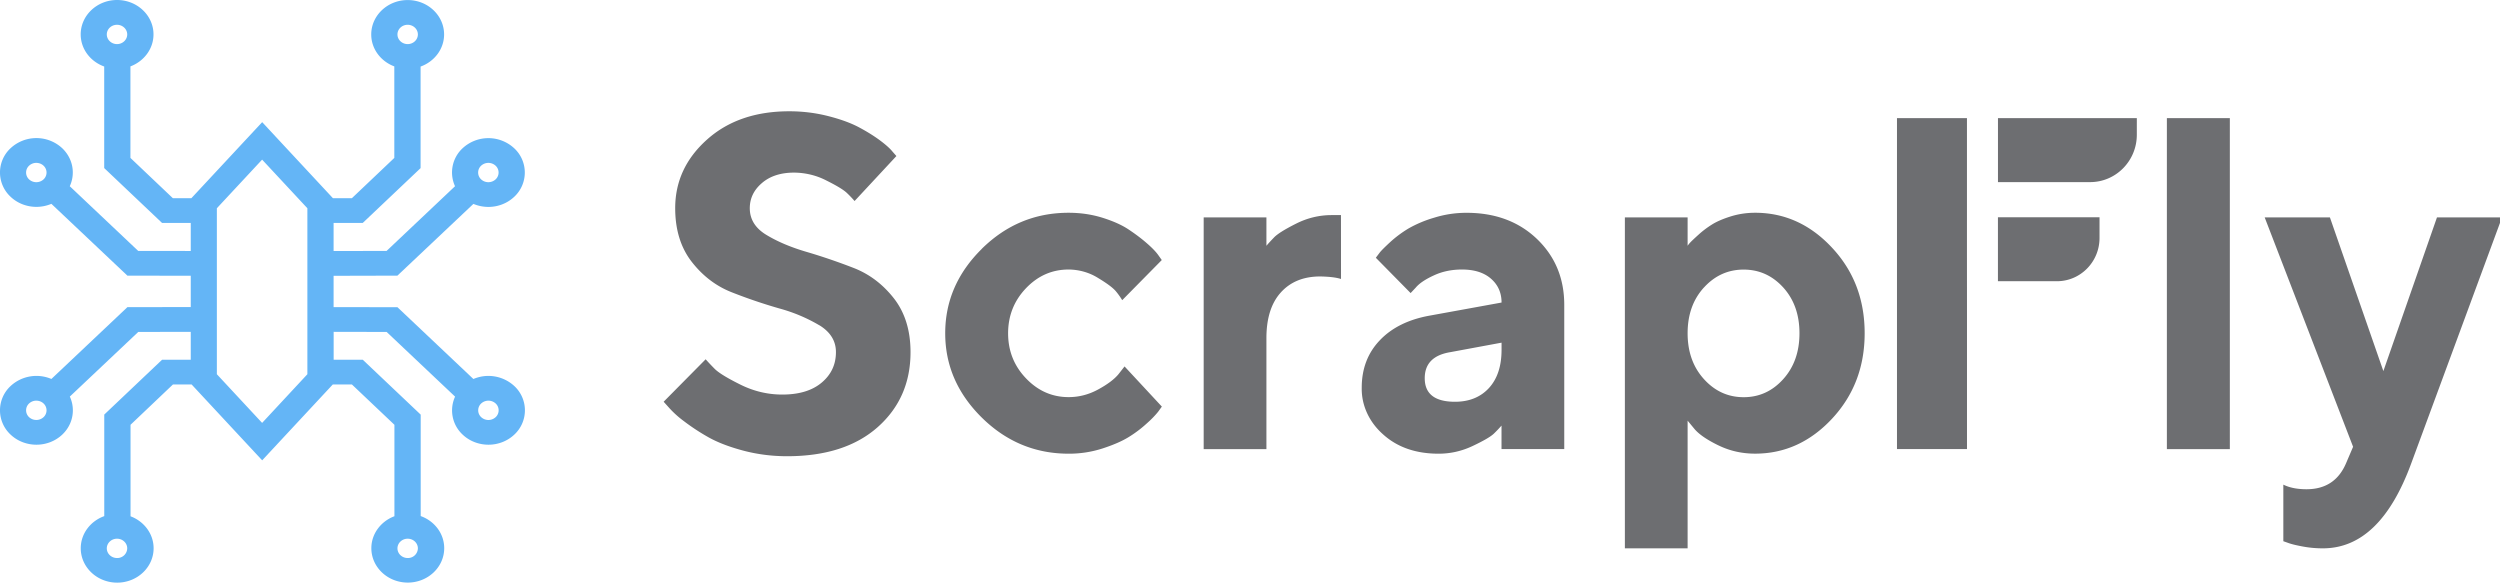 <svg:svg width="171.191" height="39.897" viewBox="0 0 45.294 10.556" xml:space="preserve" version="1.1" sodipodi:docname="logo.svg" inkscape:version="1.3.2 (091e20ef0f, 2023-11-25)" xmlns:inkscape="http://www.inkscape.org/namespaces/inkscape" xmlns:sodipodi="http://sodipodi.sourceforge.net/DTD/sodipodi-0.dtd" xmlns:svg="http://www.w3.org/2000/svg"><svg:defs/><sodipodi:namedview pagecolor="#ffffff" bordercolor="#666666" borderopacity="1" inkscape:showpageshadow="2" inkscape:pageopacity="0" inkscape:pagecheckerboard="0" inkscape:deskcolor="#d1d1d1" inkscape:zoom="2.91" inkscape:cx="36.086" inkscape:cy="1.718" inkscape:window-width="1346" inkscape:window-height="1067" inkscape:window-x="0" inkscape:window-y="0" inkscape:window-maximized="0" inkscape:current-layer="svg2"/><svg:path d="M 8.577,6.867 7.201,5.566 6.044,5.564 V 4.997 L 7.2,4.994 8.577,3.694 c 0.086,0.036 0.179,0.055 0.271,0.055 0.169,0 0.338,-0.061 0.467,-0.182 a 0.6,0.6 0 0 0 0,-0.882 0.688,0.688 0 0 0 -0.933,0 A 0.599,0.599 0 0 0 8.244,3.374 L 7.004,4.546 6.044,4.548 V 4.039 H 6.572 L 7.62,3.046 V 1.206 C 7.868,1.117 8.046,0.89 8.046,0.624 c 0,-0.344 -0.296,-0.623 -0.66,-0.623 -0.364,0 -0.66,0.28 -0.66,0.623 0,0.263 0.174,0.488 0.418,0.579 V 2.861 L 6.375,3.591 H 6.032 L 4.75,2.213 3.467,3.591 H 3.132 L 2.363,2.861 V 1.203 C 2.607,1.111 2.781,0.886 2.781,0.623 2.781,0.28 2.485,0 2.121,0 1.758,0 1.462,0.28 1.462,0.623 c 0,0.267 0.178,0.493 0.426,0.582 V 3.045 L 2.936,4.039 h 0.52 v 0.508 L 2.504,4.546 1.264,3.374 A 0.59,0.59 0 0 0 1.319,3.125 c 0,-0.166 -0.069,-0.323 -0.193,-0.441 a 0.688,0.688 0 0 0 -0.933,0 0.6,0.6 0 0 0 0,0.882 c 0.128,0.121 0.298,0.182 0.467,0.182 0.093,0 0.185,-0.019 0.271,-0.055 l 1.377,1.301 1.148,0.002 v 0.567 l -1.148,0.002 -1.377,1.301 a 0.689,0.689 0 0 0 -0.738,0.127 0.6,0.6 0 0 0 0,0.882 c 0.128,0.121 0.298,0.182 0.467,0.182 0.169,0 0.338,-0.061 0.467,-0.182 0.125,-0.118 0.193,-0.275 0.193,-0.441 0,-0.087 -0.019,-0.171 -0.055,-0.249 l 1.24,-1.171 0.951,-0.002 V 6.518 H 2.936 L 1.889,7.511 v 1.84 c -0.249,0.089 -0.426,0.317 -0.426,0.582 0,0.344 0.296,0.623 0.66,0.623 0.364,0 0.66,-0.279 0.66,-0.623 0,-0.262 -0.174,-0.488 -0.418,-0.579 V 7.696 L 3.133,6.966 H 3.472 L 4.75,8.34 6.029,6.966 H 6.376 L 7.146,7.696 v 1.657 c -0.244,0.091 -0.418,0.317 -0.418,0.579 0,0.344 0.296,0.623 0.66,0.623 0.364,0 0.66,-0.279 0.66,-0.623 0,-0.267 -0.178,-0.493 -0.426,-0.582 V 7.512 L 6.573,6.518 H 6.045 V 6.012 l 0.96,0.002 1.24,1.172 a 0.598,0.598 0 0 0 0.138,0.689 c 0.128,0.121 0.298,0.182 0.467,0.182 0.169,0 0.338,-0.061 0.467,-0.182 a 0.6,0.6 0 0 0 0,-0.882 0.692,0.692 0 0 0 -0.739,-0.127 z m 0.14,-3.865 a 0.194,0.194 0 0 1 0.262,0 0.169,0.169 0 0 1 0,0.248 0.194,0.194 0 0 1 -0.262,0 0.169,0.169 0 0 1 0,-0.248 z M 7.386,0.449 c 0.102,0 0.185,0.079 0.185,0.175 0,0.096 -0.083,0.175 -0.185,0.175 -0.102,0 -0.185,-0.079 -0.185,-0.175 0,-0.097 0.083,-0.175 0.185,-0.175 z m -5.266,0 c 0.102,0 0.185,0.079 0.185,0.175 0,0.096 -0.083,0.175 -0.185,0.175 -0.102,0 -0.185,-0.079 -0.185,-0.175 0,-0.097 0.083,-0.175 0.185,-0.175 z M 0.789,3.25 a 0.194,0.194 0 0 1 -0.262,0 0.169,0.169 0 0 1 0,-0.248 0.19,0.19 0 0 1 0.131,-0.051 c 0.047,0 0.095,0.017 0.131,0.051 a 0.169,0.169 0 0 1 0,0.248 z m 0,4.308 a 0.194,0.194 0 0 1 -0.262,0 0.169,0.169 0 0 1 0,-0.248 0.19,0.19 0 0 1 0.131,-0.051 c 0.047,0 0.095,0.017 0.131,0.051 a 0.169,0.169 0 0 1 0,0.248 z M 2.12,10.11 c -0.102,0 -0.185,-0.079 -0.185,-0.175 0,-0.096 0.083,-0.175 0.185,-0.175 0.102,0 0.185,0.078 0.185,0.175 A 0.18,0.18 0 0 1 2.12,10.11 Z m 5.266,0 c -0.102,0 -0.185,-0.079 -0.185,-0.175 0,-0.096 0.083,-0.175 0.185,-0.175 0.102,0 0.185,0.078 0.185,0.175 A 0.18,0.18 0 0 1 7.386,10.11 Z M 3.929,6.78 V 3.773 L 4.749,2.892 5.569,3.773 V 6.78 L 4.749,7.662 Z M 8.98,7.558 a 0.193,0.193 0 0 1 -0.262,0 0.169,0.169 0 0 1 0,-0.248 0.194,0.194 0 0 1 0.262,0 0.169,0.169 0 0 1 0,0.248 z" fill="#64b5f6" style="stroke-width:.086"/><svg:g fill="#6d6e71" transform="matrix(.673 0 0 .673 -4.664 -3.524)"><svg:path d="m 28.99,13.995 a 4.111,3.632 0 0 0 -1.083,-0.456 12.982,11.469 0 0 1 -1.272,-0.432 c -0.423,-0.165 -0.783,-0.438 -1.081,-0.82 -0.297,-0.381 -0.447,-0.863 -0.447,-1.447 0,-0.72 0.285,-1.335 0.854,-1.844 0.569,-0.51 1.308,-0.764 2.218,-0.764 0.359,0 0.706,0.043 1.041,0.128 0.335,0.085 0.609,0.185 0.824,0.298 0.215,0.114 0.402,0.23 0.563,0.348 0.161,0.119 0.276,0.221 0.346,0.307 l 0.109,0.124 -1.126,1.211 a 3.285,2.902 0 0 0 -0.204,-0.214 c -0.087,-0.085 -0.273,-0.198 -0.554,-0.338 A 1.744,1.54 0 0 0 28.309,9.883 c -0.359,0 -0.648,0.093 -0.866,0.28 -0.218,0.186 -0.328,0.412 -0.328,0.678 0,0.298 0.148,0.538 0.444,0.717 0.296,0.18 0.655,0.333 1.077,0.457 0.423,0.124 0.847,0.269 1.273,0.434 0.427,0.166 0.788,0.44 1.086,0.82 0.297,0.381 0.447,0.863 0.447,1.447 0,0.824 -0.295,1.496 -0.884,2.019 -0.59,0.522 -1.403,0.783 -2.439,0.783 -0.408,0 -0.804,-0.051 -1.184,-0.152 C 26.552,17.264 26.239,17.142 25.992,17.002 a 5.664,5.004 0 0 1 -0.652,-0.429 2.783,2.459 0 0 1 -0.404,-0.366 l -0.14,-0.156 1.131,-1.143 c 0.057,0.065 0.138,0.152 0.243,0.258 0.105,0.105 0.335,0.247 0.694,0.425 0.359,0.178 0.734,0.267 1.126,0.267 0.453,0 0.807,-0.108 1.062,-0.323 0.256,-0.216 0.382,-0.489 0.382,-0.82 0,-0.299 -0.148,-0.539 -0.444,-0.722 z m 4.369,-2.059 c 0.657,-0.648 1.436,-0.972 2.338,-0.972 0.318,0 0.621,0.044 0.909,0.133 0.287,0.09 0.524,0.195 0.707,0.317 0.183,0.122 0.347,0.245 0.489,0.369 0.143,0.124 0.247,0.232 0.312,0.324 l 0.092,0.13 L 37.141,13.317 a 2.224,1.964 0 0 0 -0.162,-0.229 c -0.076,-0.096 -0.238,-0.218 -0.489,-0.369 a 1.385,1.223 0 0 0 -0.793,-0.227 c -0.445,0 -0.827,0.169 -1.147,0.504 -0.32,0.336 -0.481,0.74 -0.481,1.214 0,0.474 0.162,0.879 0.484,1.214 0.322,0.336 0.704,0.503 1.145,0.503 0.277,0 0.542,-0.068 0.793,-0.205 0.251,-0.136 0.434,-0.273 0.548,-0.41 l 0.165,-0.211 1.004,1.081 -0.101,0.14 a 2.781,2.457 0 0 1 -0.296,0.305 c -0.155,0.143 -0.322,0.269 -0.502,0.379 -0.179,0.11 -0.414,0.211 -0.701,0.304 a 2.616,2.311 0 0 1 -0.909,0.14 c -0.901,0 -1.681,-0.324 -2.338,-0.972 -0.657,-0.649 -0.985,-1.405 -0.985,-2.27 0,-0.866 0.328,-1.624 0.985,-2.272 z m 9.672,0.811 c -0.126,-0.041 -0.314,-0.064 -0.563,-0.068 -0.445,0 -0.797,0.143 -1.056,0.429 -0.259,0.286 -0.389,0.696 -0.389,1.231 v 2.988 h -1.689 v -6.238 h 1.689 v 0.764 c 0.048,-0.058 0.118,-0.134 0.208,-0.227 0.09,-0.093 0.287,-0.216 0.591,-0.369 0.304,-0.153 0.624,-0.23 0.958,-0.23 h 0.25 z m 4.322,3.945 a 3.511,3.102 0 0 1 -0.204,0.215 c -0.087,0.085 -0.279,0.196 -0.573,0.335 -0.294,0.139 -0.599,0.208 -0.918,0.208 -0.612,0 -1.11,-0.173 -1.493,-0.519 a 1.958,1.73 0 0 1 -0.576,-1.258 c 0,-0.509 0.161,-0.934 0.484,-1.273 0.322,-0.34 0.767,-0.561 1.334,-0.665 l 1.946,-0.354 c 0,-0.261 -0.094,-0.475 -0.282,-0.64 -0.187,-0.165 -0.449,-0.249 -0.783,-0.249 -0.277,0 -0.531,0.052 -0.759,0.159 -0.229,0.105 -0.39,0.214 -0.484,0.326 l -0.14,0.149 -0.936,-0.95 c 0.023,-0.033 0.058,-0.078 0.1,-0.134 0.043,-0.057 0.139,-0.152 0.287,-0.289 0.149,-0.136 0.312,-0.257 0.487,-0.363 a 3.019,2.667 0 0 1 0.691,-0.292 c 0.286,-0.089 0.577,-0.133 0.875,-0.133 0.776,0 1.407,0.236 1.897,0.704 0.49,0.471 0.735,1.061 0.735,1.774 v 3.883 h -1.689 v -0.634 z m -0.339,-1.01 c 0.226,-0.247 0.339,-0.589 0.339,-1.028 v -0.193 l -1.376,0.255 c -0.461,0.075 -0.692,0.309 -0.692,0.702 0,0.422 0.272,0.634 0.815,0.634 0.382,0 0.688,-0.124 0.914,-0.37 z m 6.183,1.547 c -0.304,-0.147 -0.519,-0.293 -0.645,-0.438 l -0.19,-0.23 v 3.436 h -1.689 v -8.908 h 1.689 v 0.764 c 0.016,-0.025 0.041,-0.057 0.076,-0.094 0.035,-0.037 0.108,-0.106 0.22,-0.207 0.112,-0.102 0.234,-0.193 0.364,-0.274 0.13,-0.081 0.3,-0.153 0.508,-0.218 0.208,-0.064 0.424,-0.096 0.649,-0.096 0.796,0 1.487,0.314 2.071,0.941 0.586,0.627 0.878,1.395 0.878,2.302 0,0.906 -0.293,1.673 -0.878,2.301 -0.585,0.627 -1.276,0.941 -2.071,0.941 -0.351,0 -0.679,-0.073 -0.983,-0.221 z m -0.394,-4.255 c -0.294,0.321 -0.441,0.732 -0.441,1.234 0,0.501 0.147,0.913 0.441,1.236 0.293,0.323 0.649,0.485 1.067,0.485 0.418,0 0.773,-0.161 1.065,-0.485 0.292,-0.324 0.438,-0.735 0.438,-1.236 0,-0.501 -0.146,-0.912 -0.437,-1.233 -0.293,-0.321 -0.648,-0.481 -1.066,-0.481 -0.418,0 -0.774,0.161 -1.067,0.481 z m 14.156,4.353 H 65.264 V 8.416 h 1.695 z m 3.318,-0.063 -2.38,-6.175 h 1.756 l 1.439,4.137 1.443,-4.137 h 1.751 l -2.442,6.617 c -0.559,1.528 -1.353,2.292 -2.38,2.292 -0.184,0 -0.365,-0.016 -0.545,-0.05 -0.179,-0.033 -0.312,-0.066 -0.398,-0.099 l -0.122,-0.043 v -1.523 c 0.167,0.083 0.376,0.124 0.624,0.124 0.51,0 0.866,-0.233 1.065,-0.701 z m -7.973,-4.457 c 0.634,0 1.147,-0.521 1.147,-1.165 v -0.556 h -2.735 v 1.721 h 1.588 z m -2.422,-0.699 V 8.417 h -1.884 v 8.909 h 1.885 v -3.499 z m 0.835,-3.69 v 1.721 h 2.481 c 0.694,0 1.257,-0.571 1.257,-1.275 V 8.417 h -3.739 z" style="stroke-width:.154"/></svg:g></svg:svg>